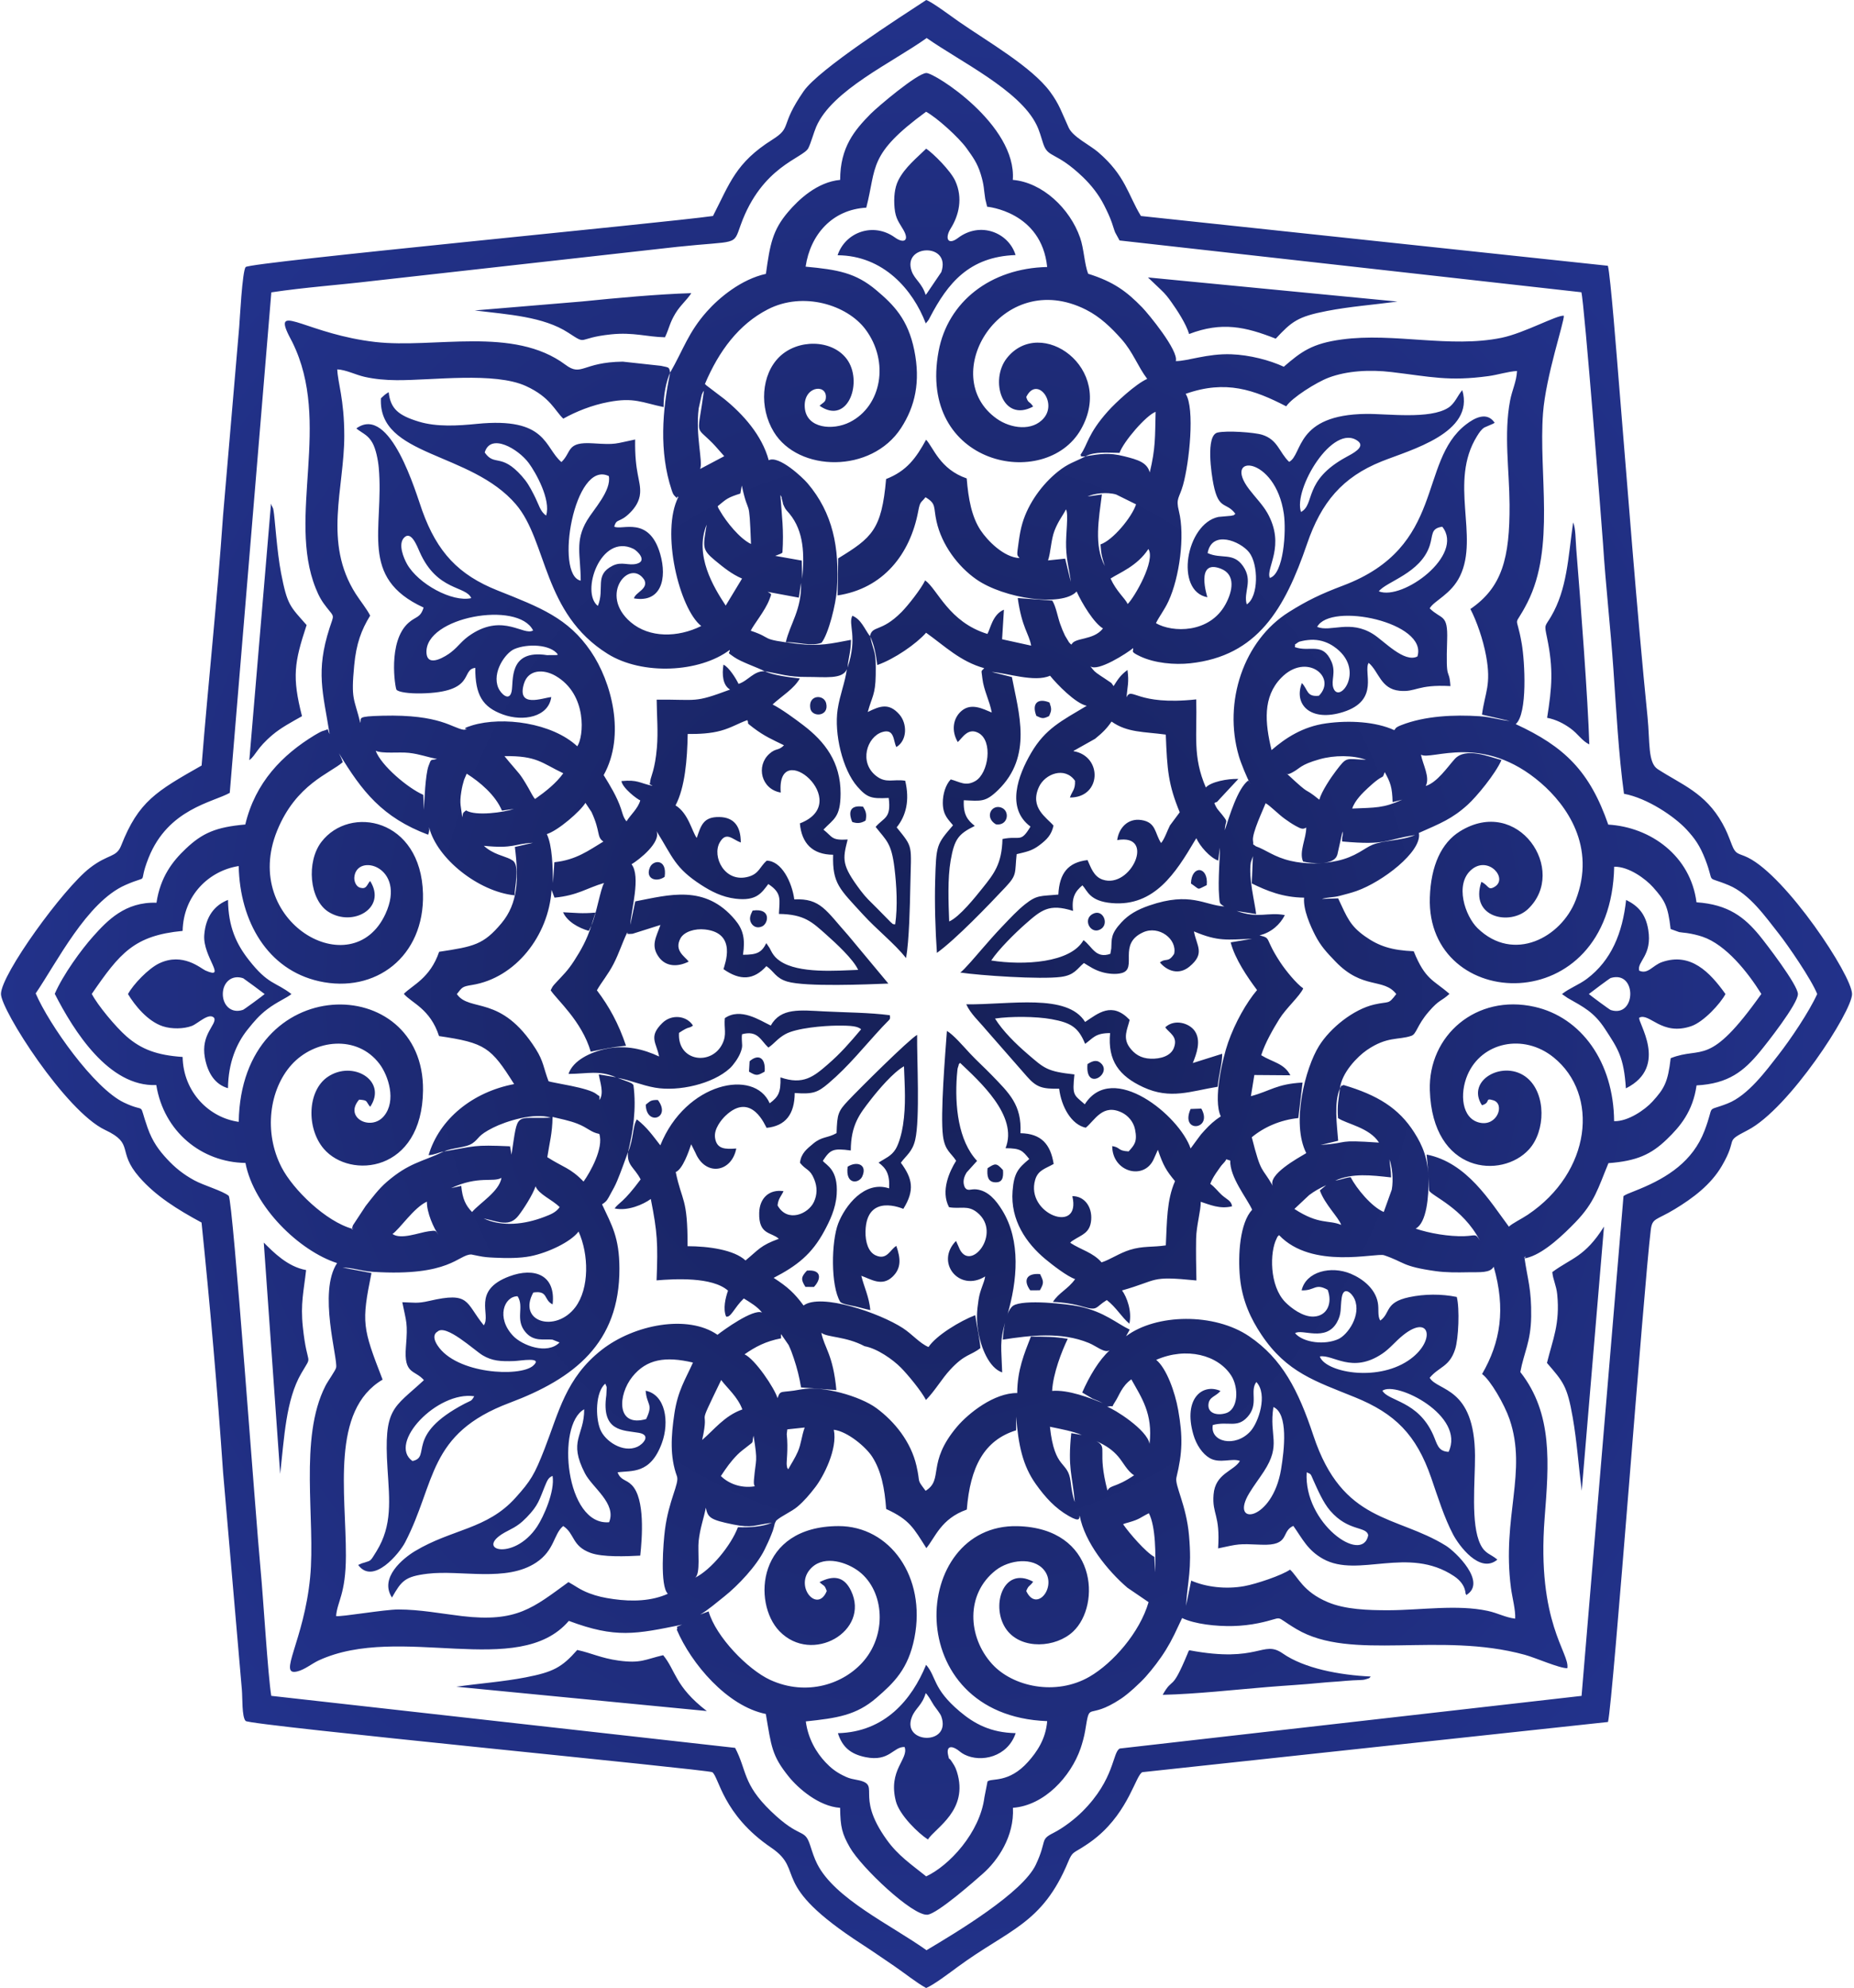 <svg width="838" height="898" viewBox="0 0 838 898" fill="none" xmlns="http://www.w3.org/2000/svg">
<path fill-rule="evenodd" clip-rule="evenodd" d="M519.283 683.541C522.406 689.555 522.42 702.352 522.07 710.247L521.778 703.262C517.97 701.288 510.28 692.392 507.625 688.491L508.675 688.105C509.259 687.92 509.872 687.766 510.47 687.596C515.329 686.178 515.154 685.592 519.298 683.541H519.283ZM291.882 498.995C292.087 508.77 303.57 505.101 297.354 496.883C293.896 496.775 293.735 497.607 291.882 498.995ZM538.31 399.097C542.716 402.042 540.688 402.058 545.445 399.822C546.306 391.203 538.514 390.586 538.31 399.097ZM470.097 575.518C463.823 574.994 462.451 578.463 465.661 582.857L470.024 582.826C472.023 579.373 471.673 578.802 470.097 575.503V575.518ZM391.262 370.619C391.874 367.674 391.276 366.302 390.109 364.39C384.389 363.542 383.237 366.595 385.206 371.282C387.643 372.146 389.423 371.775 391.276 370.634L391.262 370.619ZM364.735 573.945C362.094 576.813 361.875 577.892 364.049 581.3L367.901 581.331C371.141 577.893 371.622 573.359 364.735 573.945ZM338.822 479.367L338.544 484.07C342.017 486.198 342.498 485.797 345.621 484.07C346.161 477.455 342.542 476.067 338.836 479.367H338.822ZM446.372 527.689C446.036 531.174 446.489 533.826 449.64 534.057C453.04 534.304 453.624 532.053 453.346 528.537C450.326 525.145 449.786 525.5 446.372 527.689ZM538.149 500.938C533.188 512.086 548.494 510.482 542.994 500.768L538.149 500.938ZM300.418 396.075C301.629 387.873 295.311 388.351 293.808 391.696C291.488 396.877 296.537 398.804 300.418 396.075ZM366.267 320C366.997 324.178 374.905 323.731 373.417 317.656C372.395 313.477 365.187 313.801 366.267 320ZM383.134 527.011C382.011 535.352 388.27 534.659 389.73 531.436C392.181 526.009 387.293 524.343 383.134 527.011ZM491.546 480.647C490.335 493.568 503.583 484.594 497.134 479.891C495.12 478.427 493.034 479.768 491.546 480.647ZM450.151 372.361C455.725 373.209 456.717 366.086 452.383 364.729C447.933 363.341 445 369.37 450.151 372.361ZM494.478 412.573C489.211 414.639 492.436 421.609 496.667 420.113C501.672 418.34 499.002 410.8 494.478 412.573ZM340.193 411.309C339.522 412.712 338.5 414.485 339.288 416.428C340.047 418.294 342.002 419.62 344.512 418.448C347.357 417.106 348.67 410.045 340.193 411.324V411.309ZM468.419 323.361C470.943 324.563 471.483 324.795 474.168 323.469C475.379 320.832 475.379 320.277 474.372 317.332C469.163 315.173 466.201 317.687 468.433 323.361H468.419ZM267.282 418.093L269.135 412.234C262.686 412.774 260.614 412.342 254.5 412.08C256.382 416.274 261.372 419.111 266.115 420.483L267.282 418.109C265.254 424.554 262.554 429.287 259.461 434.067C256.47 438.677 254.588 440.296 251.334 443.842C249.743 445.569 249.86 445.4 248.912 447.327C251.567 451.49 262.977 461.204 267.005 475.05C272.929 473.878 275.89 473.076 282.953 472.367C279.567 462.345 275.38 454.713 269.791 447.327C271.893 443.627 274.869 440.188 277.35 435.362C279.859 430.474 281.143 426.142 283.419 421.362C285.054 420.946 281.172 422.225 285.929 421.794L298.521 417.816C296.639 423.305 293.896 427.159 297.923 432.51C300.914 436.472 305.977 437.012 311.288 434.36C309.494 432.001 304.547 429.349 307.597 423.814C309.231 420.853 314.104 419.342 318.671 419.851C333.379 421.47 327.499 435.748 327.017 437.783C334.576 443.071 340.675 442.748 346.409 436.411C349.882 438.8 350.538 441.792 355.82 443.38C364.181 445.878 392.473 444.644 401.534 444.29L383.412 422.549C373.344 411.294 370.893 405.697 359.015 406.267C357.965 398.404 353.208 388.813 346.526 388.782C343.447 391.511 343.082 394.657 338.355 395.998C327.513 399.082 321.706 386.824 325.325 380.533C328.258 375.43 331.015 379.146 334.824 380.58C334.867 373.441 331.92 369.17 325.106 369.062C317.971 368.954 316.877 372.716 314.936 378.498C312.806 375.815 311.201 367.35 305.335 363.804C309.596 355.755 310.646 343.081 310.836 331.548C315.928 331.594 321.21 331.348 325.865 330.052C330.68 328.711 333.656 326.753 337.786 325.288C338.822 327.277 336.618 325.828 340.558 328.804C345.577 332.597 349.021 334.031 354.361 336.652C351.72 339.319 350.845 337.716 347.707 340.537C341.652 345.995 344.016 356.496 352.887 358.007C350.845 332.396 386.447 362.37 361.54 371.93C362.342 380.98 367.259 386.038 376.568 386.099C376.174 399.159 379.545 401.58 390.021 413.051C396.398 420.036 404.16 426.049 409.544 432.756C410.959 424.692 411.28 409.12 411.456 400.423C411.835 381.227 412.958 383.232 405.298 373.734C409.573 368.383 411.251 361.522 409.15 352.672C403.751 351.808 400.556 354.013 396.062 350.529C388.139 344.392 391.845 332.92 398.674 330.715C404.423 328.865 403.693 334.755 405.152 337.453C410.157 334.431 410.113 326.861 406.524 322.744C401.826 317.378 397.755 318.874 392.225 321.618C394.078 314.742 395.683 313.894 395.814 304.966C395.989 293.233 395.23 295.993 393.275 287.389C395.07 291.167 395.945 295.53 396.529 300.402C404.248 297.719 414.155 290.858 418.591 285.816C427.112 291.891 434.057 298.814 444.854 301.821C443.322 303.625 443.541 302.176 444.023 306.416C444.65 311.889 447.306 316.499 448.269 321.85C444.3 320.215 439.091 317.409 434.699 321.048C430.73 324.332 429.899 330.145 432.919 335.202C434.991 333.321 437.486 328.557 442.213 331.055C448.969 334.616 446.78 349.357 440.886 352.78C436.465 355.339 433.926 353.196 429.723 352.07C427.506 354.399 426.105 358.577 426.149 362.756C426.207 368.306 428.673 370.156 430.759 372.793C423.26 381.535 423.158 381.566 422.691 397.895C422.399 407.716 422.778 420.637 423.479 430.428C432.116 424.214 446.999 408.703 454.543 400.67C459.854 395.011 458.599 394.426 459.518 385.837C464.144 384.727 466.493 384.311 469.878 381.736C473.132 379.269 475.247 377.187 476.181 372.947C473.146 369.308 465.267 364.914 469.601 355.478C472.329 349.526 481.274 346.119 485.899 352.687C486.089 356.711 484.615 357.282 483.594 360.242C497.922 360.366 498.447 341.539 485.199 339.304C485.344 339.18 485.592 338.795 485.665 338.949L494.974 333.722C498.301 331.008 500.227 329.143 502.416 325.936C509.507 330.962 516.846 330.469 526.929 331.826C527.556 347.83 528.038 354.322 533.232 366.919L528.811 372.855C527.673 375.075 526.345 379.038 524.813 380.811C521.895 376.401 522.654 371.436 515.898 370.419C509.638 369.463 505.67 374.165 504.969 379.485C522.61 376.37 511.214 401.657 498.403 397.34C494.318 395.952 493.078 391.82 491.56 388.505C482.733 389.538 478.837 394.456 478.37 404.093C470.243 404.849 468.813 404.155 463.4 408.41C459.912 411.155 456.6 414.747 453.084 418.417C449.611 422.04 446.678 425.432 443.424 429.164C441.761 431.076 435.75 438.215 434.042 439.309C442.943 440.635 470.126 442.501 479.523 441.283C485.709 440.481 486.804 437.598 489.926 435.007C492.567 436.596 494.697 438.184 498.418 439.201C500.884 439.864 504.429 440.281 507.114 439.51C514.308 437.444 505.013 426.404 516.701 421.131C523.821 417.908 532.167 424.184 530.708 430.86C527.979 435.1 527.104 432.556 524.273 434.745C527.6 438.708 532.897 440.558 537.653 436.611C544.832 430.675 540.878 427.36 539.652 420.73C550.8 425.432 554.564 424.415 565.945 424.076L556.257 425.679C558.212 433.219 563.873 441.468 568.178 447.219C563.363 452.893 558.256 461.913 555.104 470.902C552.594 478.041 548.203 496.759 551.792 504.268C548.874 506.149 546.7 508.169 544.394 510.698C542.993 512.24 542.716 512.502 541.447 514.29L538.149 518.777C533.13 504.006 502.868 479.09 490.32 498.825C485.271 494.416 484.629 494.971 485.636 485.334C473.161 483.977 472.052 482.62 464.363 476.006C459.124 471.504 453.273 465.752 449.742 460.094C456.775 459.03 468.258 459.091 475.277 460.371C484.031 461.959 487.431 464.056 490.466 471.519C494.041 469.006 494.989 466.631 501.759 466.662C500.607 479.105 505.786 486.013 516.73 491.085C529.044 496.79 538.222 492.858 550.391 490.9C550.771 485.812 552.536 480.107 552.419 476.006L539.141 480.184C540.776 476.145 543.096 470.085 539.973 465.644C537.464 462.098 530.839 460.155 526.695 464.041C528.461 466.693 532.605 468.127 530.577 473.369C529.132 477.085 524.434 478.38 520.1 478.226C515.548 478.072 512.717 476.021 510.631 473.215C507.304 468.744 509.624 464.874 510.602 460.68C502.576 452.276 496.346 457.75 490.466 461.636C482.426 448.591 456.513 453.895 436.756 453.664C438.639 457.904 442.52 461.327 445.482 464.92L464.158 486.244C468.609 491.332 471.264 491.856 478.735 491.795C479.727 499.936 484.265 508.03 490.758 509.403C494.843 506.118 498.433 498.209 507.26 502.649C509.682 503.867 512.294 506.504 513.038 510.174C514.176 515.817 512.673 517.266 510.135 520.103C504.999 519.826 506.633 518.346 502.722 517.698C502.722 529.524 517.313 533.41 521.574 523.372L523.354 519.379C525.776 526.533 527.206 528.861 531.102 533.533C527.337 542.121 527.483 551.634 526.943 562.551C520.946 563.461 516.584 562.736 510.674 564.586C505.976 566.051 501.73 569.011 497.907 570.229C493.982 565.712 488.671 564.632 483.739 561.379C484.557 560.516 483.958 561.009 485.126 560.238C488.919 557.74 492.727 557.031 493.209 551.049C493.705 544.958 489.984 540.225 484.688 540.317C488.875 557.91 463.37 548.412 467.894 532.932C469.192 528.491 472.548 527.905 476.254 525.762C474.854 516.942 470.695 512.024 461.225 511.885C461.955 499.088 456.046 493.706 448.181 485.565C444.825 482.096 441.63 479.275 438.405 475.821C435.283 472.475 431.008 467.448 428.002 465.675C427.272 475.821 424.952 503.359 426.222 513.119C427.097 519.841 429.884 520.705 432.16 524.328C429.227 529.031 425.054 537.943 428.95 545.297C434.028 546.253 437.369 544.187 441.688 547.687C453.332 557.093 438.055 575.688 433.357 563.306L432.116 560.546C422.53 570.245 433.605 583.875 445.292 576.582C444.884 579.527 443.001 582.487 442.316 587.02C441.513 592.232 441.309 595.794 442.038 600.697C443.22 608.576 447.028 617.919 452.982 619.939C452.617 608.329 451.771 606.51 454.266 597.49C453.653 600.25 453.361 603.133 453.259 605.122C465.559 603.225 479.654 601.483 492.158 606.633C495.616 608.051 499.162 611.32 501.54 609.979C496.769 614.296 492.406 621.62 489.153 629.021L493.822 631.765C495.573 632.444 497.236 633.169 498.476 633.801C492.698 631.503 482.995 627.679 475.554 628.281C476.006 620.309 479.917 610.349 482.616 604.752C476.167 603.734 472.971 603.811 465.953 603.765C462.991 611.382 459.81 618.845 459.781 629.252C449.348 629.113 437.69 638.411 432.54 644.501C418.664 660.953 426.703 668.246 418.372 673.411C414.053 667.66 416.183 670.59 414.242 662.14C411.747 651.301 404.394 642.142 396.135 636.067C388.752 630.64 371.695 625.752 362.05 627.618C352.668 629.437 352.916 627.51 351.428 631.549C350.144 627.109 341.273 613.926 336.531 611.767C341.419 608.36 346 605.908 353.048 604.536L352.975 602.67C353.077 602.778 353.252 602.932 353.296 602.994L356.447 607.558C357.41 609.609 357.994 611.151 358.782 613.525C360.285 618.027 361.292 621.99 362.08 626.724L378.042 627.926C376.525 611.706 372.585 608.869 371.243 602.038C373.971 604.212 382.215 603.549 390.795 608.098C396.558 609.146 403.562 614.126 407.137 617.719C410.493 621.096 416.533 628.497 418.532 632.382C422.691 628.142 425.609 622.9 429.461 618.737C436.144 611.505 438.682 612.415 443.118 608.961C443.103 606.124 441.382 598.43 440.813 594.067C433.984 596.688 423.114 603.241 419.685 608.468C415.745 606.833 412.302 602.655 408.1 599.926C397.565 593.065 370.995 583.952 363.203 589.703C359.103 584.137 356.039 581.331 349.692 577.229C360.343 571.71 366.938 566.514 372.57 556.091C374.949 551.681 377.78 545.991 378.188 539.407C378.888 528.198 373.446 526.379 371.914 524.374C375.27 519.302 376.423 518.577 384.55 519.687C384.594 508.2 388.533 503.22 393.436 496.914C397.083 492.211 403.795 484.332 408.596 481.664C408.931 490.931 409.559 499.057 408.143 508.293C407.604 511.839 406.363 516.511 404.846 519.024C402.861 522.293 400.045 523.218 397.113 525.176C400.483 527.689 402.234 530.264 401.884 536.802C390.751 533.101 381.909 544.758 378.859 552.683C375.722 560.839 375.401 580.791 379.779 588.069C380.712 589.133 384.987 589.734 386.665 590.135C388.898 590.659 391.043 591.307 393.392 591.785C392.794 585.679 390.59 581.5 389.306 576.289C393.698 577.831 398.543 581.238 403.299 576.829C407.443 572.974 407.137 568.533 405.138 562.798C402.322 564.386 400.935 569.458 395.741 567.038C392.56 565.558 391.101 561.194 391.203 556.26C391.597 538.621 408.085 546.022 408.304 546.053C413.586 537.573 412.404 532.284 407.18 525.222C409.603 521.923 412.404 520.273 413.659 514.907C415.891 505.425 414.403 478.272 414.534 467.464C410.653 469.684 388.168 492.072 383.368 497.16C378.845 501.955 378.392 503.174 378.13 511.839C374.073 514.152 371.549 513.273 367.61 516.557C364.735 518.962 362.094 520.905 361.583 525.238C364.385 528.769 366.092 527.89 368.033 532.7C369.492 536.324 369.361 539.685 367.916 542.861C365.421 548.366 355.893 552.498 351.457 544.496C351.793 541.366 352.975 540.548 354.157 538.066C347.634 537.095 343.316 541.227 343.155 547.857C342.892 557.925 348.627 556.445 352.026 559.575C343.622 562.628 342.936 564.478 336.968 569.366C331.803 564.54 320.247 562.936 310.778 562.921C310.836 540.718 308.21 542.985 305.423 529.432C308.574 528.167 311.376 520.026 312.412 516.881L314.323 520.705C318.905 531.59 330.709 529.601 332.795 518.793C327.718 519.163 323.953 519.116 323.195 513.951C322.596 509.927 326.157 505.671 327.951 503.975C339.785 492.735 346.029 508.925 346.496 509.464C355.032 508.616 359.147 503.343 359.205 493.722C367.405 494.323 369.521 493.537 374.409 489.405C383.616 481.618 390.561 472.752 398.703 463.995C402.497 459.909 402.482 460.818 402.19 458.583C393.042 457.38 382.142 457.349 372.702 456.871C361.54 456.301 352.946 455.144 348.379 463.255C343.491 460.942 334.751 454.959 327.616 459.909C327.163 464.55 328.608 467.202 326.521 471.488C321.619 481.557 306.079 479.537 306.911 466.554C312.076 463.131 310.851 464.951 313.229 463.27C310.369 458.721 303.584 457.997 299.411 462.067C292.947 468.358 296.726 470.979 297.908 477.224C290.992 473.986 282.938 471.92 274.169 473.724C266.902 475.219 258.979 479.012 256.966 485.103C265.852 485.041 270.506 483.314 278.473 486.614L270.638 485.319C271.265 489.065 273.089 493.722 270.973 496.914C270.93 494.308 271.309 495.649 269.646 494.262C266.1 491.27 250.006 489.235 247.934 488.402C245.673 482.451 245.702 479.444 242.185 473.878C226.442 449.008 212.288 457.395 206.496 449.038C208.962 445.924 208.859 445.646 213.368 444.922C233.037 441.776 247.978 422.642 249.306 401.996L250.633 405.481C261.27 404.448 265.122 401.148 273.045 398.851C271.44 401.426 269.427 413.483 267.267 418.139L267.282 418.093ZM138.341 573.699C129.98 572.203 123.546 565.604 119.227 561.287L126.639 665.764C128.478 649.435 129.207 632.32 136.196 620.325C141.639 610.981 138.895 618.613 136.882 599.417C135.758 588.778 137.305 583.258 138.356 573.699H138.341ZM214.579 140.233C229.87 142.099 245.614 143.008 256.805 150.255C265.939 156.176 260.147 152.722 276.168 151.041C286.294 149.978 292.466 152.213 300.578 152.352C302.607 147.958 302.636 145.969 305.277 141.59C307.509 137.889 310.413 135.607 312.47 132.416C297.106 132.894 278.444 134.621 263.123 136.178L214.564 140.233H214.579ZM525.513 765.569C540.586 765.23 557.949 763.271 573.197 762.023C580.974 761.375 588.999 760.959 596.805 760.172C600.657 759.771 604.582 759.633 608.565 759.232C610.564 759.031 612.359 759.016 614.431 758.908C615.511 758.846 616.255 758.862 617.203 758.584C619.844 757.829 618.692 757.998 619.596 757.304C605.297 756.657 589.422 753.589 579.792 746.881C570.673 740.544 569.228 751.399 537.551 745.432C536.909 746.403 537.42 745.432 536.719 747.113C529.322 764.875 530.372 756.934 525.528 765.569H525.513ZM711.038 235.998C708.762 252.219 708.31 266.065 701.102 278.431C698.256 283.303 697.935 281.699 699.263 288.098C702.211 302.33 701.466 310.532 699.292 324.24C703.378 325.041 706.778 326.815 709.798 328.989C713.344 331.533 715.036 334.694 718.363 336.251C717.765 316.237 714.38 271.415 712.468 248.071C712.133 243.955 712.22 238.465 711.038 235.998ZM725.016 554.04C716.349 567.855 710.265 568.225 701.642 574.608C701.904 577.954 703.451 580.575 703.859 584.708C705.173 598.076 701.817 605.045 699.219 615.653C706.617 624.226 708.368 626.03 710.849 640.199C712.789 651.316 713.46 661.863 714.934 673.38L725.002 554.055L725.016 554.04ZM136.503 323.515C131.95 305.706 133.015 299.246 138.589 282.347C131.06 273.805 129.878 273.481 127.033 258.834C125.151 249.135 124.217 233.67 123.648 230.71C123.196 228.428 123.765 230.741 123.02 228.736C122.962 228.582 122.743 228.459 122.699 228.104C122.656 227.749 122.481 227.672 122.495 227.487L112.69 343.405C115.783 340.969 115.929 338.07 123.181 331.934C127.077 328.649 131.892 326.121 136.517 323.5L136.503 323.515ZM537.493 150.872C552.215 145.244 562.852 147.557 576.626 152.984C583.863 145.244 586.504 143.024 599.782 140.464C610.068 138.475 620.793 137.673 631.634 136.224L518.875 125.323L524.726 130.889C526.754 132.77 528.052 134.466 529.57 136.625C531.919 139.94 536.092 146.185 537.478 150.887L537.493 150.872ZM319.474 772.893C304.985 761.776 305.466 754.56 299.747 747.668C291.59 749.564 289.723 751.492 279.597 750.104C271.703 749.025 267.296 746.681 260.906 745.309C253.989 753.141 250.137 755.269 237.574 757.69C227.448 759.648 216.899 760.404 206.233 761.915L319.474 772.893ZM718.144 449.023C718.99 448.329 727.511 441.946 728.022 441.776C740.016 438.153 739.637 459.94 728.066 456.254C727.526 456.085 719.136 449.887 718.144 449.008V449.023ZM705.99 449.023L708.558 450.796C715.722 454.882 720.479 457.149 725.469 464.796C731.305 473.739 733.99 477.517 734.894 491.625C754.767 481.695 739.695 461.173 740.979 459.677C745.59 457.349 751.061 468.111 764.427 463.532C770.088 461.589 777.617 453.325 779.908 449.023C772.758 439.001 764.106 430.151 751.28 434.56C746.932 436.056 744.889 440.281 740.906 438.461C739.812 434.283 746.932 431.646 744.991 419.913C743.81 412.728 740.308 409.12 734.997 406.514C733.377 421.424 728.343 433.805 717.283 442.131C713.577 444.922 709.492 446.263 706.004 449.038L705.99 449.023ZM119.635 449.023C118.76 449.809 110.414 455.946 109.859 456.147C104.548 457.997 100.711 454.127 100.711 449.023C100.711 443.796 104.738 440.08 109.947 441.9C110.166 441.977 119.168 448.607 119.635 449.038V449.023ZM57.842 449.023C60.95 454.188 66.743 461.327 73.572 463.578C77.628 464.92 83.085 464.796 86.704 463.424C89.505 462.36 94.597 457.072 96.859 459.878C97.997 462.823 90.672 467.202 92.598 477.748C93.897 484.841 97.267 489.898 103.045 491.548C103.191 480.076 106.824 471.365 111.99 464.966C114.82 461.451 117.067 458.737 120.788 455.9C125.151 452.554 129.718 450.735 131.717 449.023C124.421 443.38 121.328 444.983 112.354 433.481C106.824 426.388 103.191 418.664 103.06 406.498C97.121 408.811 92.934 413.899 92.321 422.41C91.606 432.17 102.885 442.763 92.846 438.384C90.803 437.49 82.662 430.027 71.923 435.177C67.093 437.49 60.206 444.644 57.857 449.023H57.842ZM418.415 764.798C419.145 765.553 418.839 765.214 419.583 766.232C420.093 766.941 420.079 766.956 420.56 767.727C421.1 768.591 421.538 769.423 422.092 770.271C422.851 771.428 424.952 773.941 425.434 775.252C430.263 788.589 407.399 787.787 412.156 775.606C413.761 771.505 416.781 770.41 418.415 764.813V764.798ZM378.728 782.884C380.683 789.067 384.36 792.336 391.203 793.723C402.132 795.944 403.722 788.913 408.873 789.144C410.887 794.571 401.286 799.428 404.919 813.598C406.538 819.935 415.264 828.292 419.422 830.913C422.764 825.625 437.967 817.746 432.525 800.353C431.781 797.964 431.022 797.008 430.001 795.45C428.717 793.508 429.169 795.558 428.556 792.829C427.695 789.052 429.665 788.373 432.496 790.192C433.721 790.979 434.276 791.719 435.968 792.567C443.395 796.298 455.418 793.723 459.081 782.884C447.875 782.668 440.462 778.721 433.794 773.078C421.436 762.639 423.376 757.505 418.591 752.016C412.098 767.835 399.929 782.344 378.757 782.899L378.728 782.884ZM418.401 133.248C416.781 127.913 413.44 126.279 412.083 122.517C407.662 110.29 430.03 109.488 425.478 122.887L418.795 132.755C418.736 132.616 418.547 133.094 418.401 133.248ZM378.567 115.301C399.287 115.409 412.637 130.858 418.445 146.092L419.291 145.074C420.283 143.579 419.481 145.013 420.298 143.425C428.367 127.929 438.055 115.949 459.037 115.208C455.958 105.125 443.147 99.821 432.977 107.515C428.425 110.953 426.922 107.638 429.723 103.182C433.43 97.276 435.312 89.413 431.766 81.704C429.651 77.094 421.976 69.43 418.634 67.148C414.534 71.204 408.961 75.598 406.028 81.457C404.306 84.88 403.927 89.398 404.335 93.931C404.787 99.019 406.582 100.715 408.421 103.999C411.178 108.918 408.319 110.028 404.496 107.268C394.763 100.252 382.055 104.832 378.582 115.332L378.567 115.301ZM283.857 520.412C286.09 511.453 287.768 500.707 286.294 490.052C284.791 488.788 286.425 489.821 284.193 488.742L279.173 486.907C284.441 487.755 290.131 490.284 296.143 491.317C306.692 493.151 322.188 489.651 329.906 482.543C331.468 481.109 333.656 478.041 334.576 475.775C335.991 472.274 335.247 472.259 335.29 468.204L335.407 467.171C342.542 465.274 343.768 469.9 347.299 473.2C349.984 471.442 351.384 469.129 354.945 467.155C359.993 464.349 372.235 463.347 378.217 463.285C385.148 463.224 387.628 463.594 389.233 464.935C383.893 471.241 380.012 475.728 374.19 480.77C367.814 486.305 363.043 490.237 352.771 486.66C352.96 493.645 351.764 495.449 347.897 498.378C341.039 482.528 309.917 488.896 298.463 517.359C294.815 512.687 292.51 509.31 287.855 505.641C285.842 508.848 286.44 514.568 283.857 520.396V520.412ZM270.886 512.209C266.917 511.438 265.837 509.48 260.978 507.583C257.374 506.165 253.479 505.456 249.758 504.53C249.627 512.193 248.386 516.017 247.38 522.709C254.544 527.319 257.768 527.504 263.765 533.733C266.888 529.37 272.914 518.546 270.886 512.209ZM272.126 544.018C276.591 553.577 279.918 558.958 279.976 572.928C280.122 606.787 259.417 622.761 230.381 633.662C193.101 647.647 197.187 669.572 183.106 696.709C180.582 701.581 168.676 716.152 161.92 706.932C162.081 706.793 162.343 706.7 162.46 706.654L163.598 706.161C163.832 706.083 164.576 705.883 164.824 705.806C167.757 704.804 167.26 705.467 170.193 700.702C177.401 688.969 176.059 677.682 175.154 663.42C173.389 635.682 177.737 636.299 191.613 623.424C187.484 618.644 182.435 621.049 183.471 608.437C184.376 597.351 183.675 597.443 181.837 588.223C187.177 588.346 188.461 588.917 194.02 587.637C212.653 583.32 210.246 588.362 218.665 598.661C222.137 593.913 213.018 582.965 230.235 576.536C241.514 572.326 251.29 575.857 249.787 589.194C245.614 587.252 247.963 582.826 241.047 583.844C233.737 597.181 251.188 602.208 260.045 590.49C266.465 581.978 266.158 566.529 261.504 556.306C257.929 561.086 247.453 565.928 239.822 567.439C234.89 568.41 228.966 568.364 223.655 568.117C220.868 567.994 219 567.886 216.242 567.315C215.892 567.238 213.091 566.668 213.062 566.668C207.123 566.575 203.665 576.736 168.588 574.5C163.131 574.146 159.367 572.573 154.829 572.588L167.902 575.04C163.335 597.536 163.788 599.633 172.936 623.193C149.343 637.116 156.434 674.46 156.346 702.753C156.303 720.238 152.436 723.291 151.911 729.998C154.216 730.445 173.622 727.022 180.071 727.022C189.891 727.022 199.448 728.903 208.859 730.013C233.65 732.927 240.96 726.251 256.937 714.656C259.84 716.198 261.971 718.033 266.304 719.683C269.937 721.07 273.147 721.749 277.335 722.335C285.812 723.522 294.494 723.26 301.862 719.929C298.2 716.476 299.834 696.601 300.549 691.05C302.271 677.559 307.159 670.065 305.977 666.843C302.738 657.993 303.307 648.757 304.81 638.611C306.371 628.065 309.873 623.008 313.214 615.483C300.797 612.554 292.262 613.895 285.842 621.867C279.217 630.085 278.458 644.902 292.057 641.001C295.399 633.986 292.378 634.957 291.824 628.204C300.754 629.992 302.694 642.204 299.163 651.856C293.954 666.103 285.491 664.145 279.144 665.07C280.603 668.832 282.88 668.107 285.564 670.821C291.663 676.988 290.233 694.936 289.387 702.691C283.157 703.031 272.389 703.462 266.932 701.458C258.367 698.328 259.87 692.777 254.573 689.323C250.167 692.962 250.779 700.209 242.375 705.806C228.864 714.81 208.29 709.044 193.189 710.879C182.931 712.128 181.457 714.132 177.168 721.626C171.317 712.667 182.26 703.848 187.571 700.656C204.322 690.603 220.109 690.881 232.978 676.588C239.894 668.909 241.572 666.165 246.139 654.477C252.559 638.01 255.726 622.453 271.965 609.747C286.673 598.245 310.938 593.635 324.303 602.948C326.828 600.959 340.514 591.014 344.439 592.91C342.353 590.212 339.084 588.316 336.195 586.527C331.789 590.767 330.373 595.285 328.199 594.714C326.726 591.199 327.878 586.342 329.06 582.996C321.881 576.659 304.766 577.692 296.77 578.355C297.412 561.564 297.164 556.815 294.158 541.597C290.744 544.079 283.784 547.148 277.802 545.868C279.728 543.185 281.669 543.401 289.562 532.747C286.775 527.319 283.244 526.456 283.857 520.396C282.208 524.868 280.793 529 278.955 533.41C278.006 535.692 277.014 537.403 275.934 539.361C274.606 541.767 274.417 542.553 272.141 544.002L272.126 544.018ZM553.382 409.459C544.394 408.904 538.076 402.628 519.473 409.027C514.001 410.908 510.135 413.128 506.866 416.659C502.022 421.902 502.503 423.983 502.299 428.393L501.876 430.86C495.179 433.204 493.632 427.452 489.736 424.677C483.9 434.977 462.714 436.164 448.035 433.867C451.304 428.886 458.862 421.439 463.312 417.523C470.695 411.031 474.139 408.025 485.009 411.463C484.294 405.327 486.03 402.613 489.255 399.915C491.546 402.335 492.363 407.084 502.62 407.948C521.764 409.551 531.394 394.348 540.09 379.654L540.732 378.621C542.293 382.137 546.846 387.41 550.625 388.736L551.383 382.908C551.558 385.19 550.435 397.926 551.019 404.571C551.34 408.225 551.048 408.04 553.368 409.459H553.382ZM448.181 303.532C454.966 303.949 467.675 308.358 474.62 305.228C477.567 308.913 486.132 317.795 491.195 318.812C479.8 325.643 472.519 329.112 466.099 340.059C460.146 350.205 454.587 365.084 465.778 373.379C461.196 380.996 461.211 377.311 453.113 378.991C452.821 390.309 449.261 394.718 444.008 401.271C440.871 405.188 433.648 414.254 429.023 416.228C428.702 407.531 428.264 396.846 429.694 388.674C431.401 378.961 433.196 376.74 440.594 373.071C437.369 370.511 435.312 368.029 435.633 361.476C443.439 361.83 445.409 362.432 451.114 356.896C466.916 341.539 460.394 321.834 457.373 305.83L448.181 303.517V303.532ZM455.331 593.743C455.987 592.031 456.834 590.613 457.913 589.827C462.451 586.758 482.66 589.025 487.796 590.135C499.191 592.586 504.736 597.813 510.631 600.604L508.967 603.595C522.552 593.388 548.874 592.91 564.69 603.673C579.486 613.741 586.81 627.88 593.654 648.479C606.888 688.306 630.977 684.22 653.55 698.22C657.781 700.841 672.343 714.733 662.727 720.515C662.611 720.315 662.538 719.744 662.494 719.868C662.231 720.793 663.267 715.967 657.197 711.943C636.391 698.112 613.935 713.037 598.031 704.172C591.027 700.271 588.736 695.136 584.578 689.262C578.756 691.821 583.454 698.343 570.001 697.757C559.481 697.295 560.138 697.403 550.581 699.423C551.588 683.973 547.809 684.143 548.523 675.123C549.282 665.471 557.687 664.592 560.444 659.92C556.899 658.517 551.31 661.261 546.787 658.64C543.533 656.759 540.746 652.704 539.39 648.001C534.662 631.58 543.679 624.734 551.646 628.312C549.516 630.856 546.627 630.902 546.233 634.202C545.722 638.38 550.041 639.583 554.068 638.365C559.759 636.653 559.948 626.816 556.578 621.481C550.595 612.029 536.282 608.298 522.595 614.265C527.25 618.027 531.116 628.867 532.532 636.884C534.677 649.004 534.472 656.142 531.744 667.398C530.883 670.991 536.209 679.702 537.434 693.61C538.806 709.183 536.807 713.654 536.077 725.372L538.412 713.978C545.109 716.892 554.024 717.987 562.4 716.476C567.871 715.489 579.456 711.573 583.09 709.013C586.737 712.328 588.839 718.927 600.103 723.692C607.982 727.037 618.283 727.392 627.855 727.361C642.3 727.3 658.686 724.694 672.43 727.654C677.143 728.672 680.28 730.584 684.847 731.17C685.11 727.423 683.52 721.626 682.951 717.339C678.748 685.176 690.465 664.916 682.294 641.032C680.032 634.433 673.671 623.378 669.892 620.664C678.267 606.201 680.616 591.23 675.144 572.188C673.51 575.117 668.987 574.608 663.53 574.701C658.627 574.793 653.695 574.855 648.851 574.177C633.414 572.003 635.107 570.214 625.593 567.007C621.989 565.789 593.026 573.622 578.129 557.925C576.611 559.575 578.027 557.54 577.02 559.483C573.897 565.527 573.708 580.837 580.945 588.192C583.411 590.705 588.78 594.915 593.741 594.714C599.986 594.468 602.335 588.516 600.103 582.626C594.339 579.419 594.354 583.119 588.328 582.857C590.327 574.315 601.649 571.663 610.492 575.348C615.978 577.646 621.581 582.086 622.763 588.362C623.346 591.43 622.544 594.391 623.871 596.518C628.643 593.111 625.754 588.316 636.96 585.941C643.919 584.476 651.463 584.43 658.452 585.849C659.809 591.029 659.269 604.675 657.708 609.501C655.125 617.503 650.442 617.287 646.21 622.36C649.829 628.543 666.506 626.261 666.696 657.53C666.769 669.079 664.639 688.475 669.162 697.649C671.292 701.967 673.7 701.859 676.808 704.495C668.87 711.141 659.357 698.02 656.789 693.132C652.747 685.422 649.975 676.449 646.896 667.537C640.155 648.048 630.54 638.503 612.418 631.149C594.821 623.994 581.601 620.047 570.162 602.902C565.58 596.056 561.51 587.822 560.459 577.137C559.438 566.668 560.488 552.282 565.974 546.438C563.435 540.965 555.819 531.744 556.067 524.22C553.12 523.526 555.323 523.033 552.901 525.546C551.894 526.594 551.471 527.304 550.756 528.306C549.034 530.727 547.954 532.377 547.035 534.736C549.224 536.355 550.552 538.266 552.23 539.777C554.36 541.72 556.563 542.337 556.899 544.896C551.442 546.284 546.816 544.172 542.716 542.861C542.848 546.654 540.761 553.5 540.644 559.529C540.528 565.804 540.644 572.126 540.776 578.401C519.327 576.258 523.981 578.155 507.158 582.904C509.303 585.818 511.754 592.34 510.47 597.921C506.779 594.791 504.707 590.721 500.271 587.252C494.916 590.505 496.375 592.263 489.59 590.258C485.49 589.04 480.602 588.269 475.919 588.1C478.487 583.967 482.747 582.318 485.957 577.785C482.558 576.69 475.816 571.509 472.534 568.78C463.866 561.58 456.644 551.141 457.68 537.958C458.322 529.786 460.204 527.72 465.223 523.542C462.116 519.672 461.298 518.7 454.499 518.654C460.379 504.099 442.578 488.31 433.955 480.107C432.671 481.634 433.853 479.552 433.079 481.88C432.715 483.006 432.992 481.988 432.758 483.206C432.715 483.468 432.525 485.596 432.496 486.043C431.533 499.411 433.065 515.2 441.63 524.39L436.961 529.555C435.779 531.421 434.918 533.78 436.085 536.339C437.398 538.328 438.741 536.956 441.367 537.264C446.664 537.881 450.18 542.137 453.011 546.716C461.547 560.562 459.796 578.617 455.375 593.743H455.331ZM565.799 513.72C570.177 530.958 570.22 526.687 575.298 535.692C572.963 530.603 586.533 523.202 590.429 520.874C583.542 507.352 590.006 482.389 596.178 472.49C601.299 464.272 611.819 455.884 621.201 453.741C628.19 452.153 627.33 453.973 631.109 449.023C625.36 441.576 616.007 447.219 603.634 434.344C599.621 430.181 596.966 427.36 594.398 422.349C592.355 418.34 588.955 410.893 589.451 405.481C579.821 405.373 572.599 402.397 565.785 399.051L566.31 386.747L565.362 389.569C564.238 396.584 567.229 407.917 567.784 412.897L558.956 411.509C568.893 415.087 572.978 411.864 580.74 413.36C578.683 417.507 574.612 421.269 569.286 422.503C574.919 423.952 571.256 423.444 578.727 434.761C581.12 438.4 586.037 444.413 589.057 446.464C587.569 449.887 581.266 455.437 578.275 460.263C575.59 464.596 571.869 470.948 570.06 476.653C575.298 479.907 580.39 480.246 583.236 485.72L566.952 485.596L565.405 495.156C574.306 492.781 576.918 489.651 588.751 489.004L586.84 505.039C578.552 505.887 571.169 509.233 565.799 513.72ZM567.594 382.245C572.526 384.033 575.794 387.086 583.338 388.859C590.035 390.432 597.535 390.324 604.29 388.875C612.797 387.055 616.678 383.093 620.311 381.613C625.579 379.485 633.385 379.809 639.615 377.203C625.564 379.346 627.169 381.936 606.639 380.102C606.479 377.342 607.194 377.881 606.815 375.568L604.684 385.159C604.363 386.469 604.83 385.066 604.29 386.531C602.627 390.956 592.72 390.077 588.999 389.168C587 384.866 590.502 378.591 590.4 373.811C588.97 374.72 588.109 374.443 585.599 373.055C583.775 372.038 582.491 371.143 580.697 369.864C577.881 367.859 574.204 364.035 572.059 362.817C571.096 365.408 565.814 376.386 566.339 379.716C566.777 382.522 565.683 380.672 567.579 382.229L567.594 382.245ZM565.026 353.813C563.727 351.685 560.853 344.623 559.948 341.509C552.813 317.024 562.122 289.255 582.608 276.442C590.852 271.276 596.951 268.331 607.033 264.523C653.652 246.977 640.782 208.661 662.581 191.778C666.419 188.802 672.124 185.687 675.626 191.053C675.436 191.192 675.101 191.053 674.998 191.346L670.898 193.119C669.512 194.029 668.608 195.401 667.586 197.051C654.79 217.681 668.593 242.181 659.955 260.144C655.913 268.547 648.238 271.246 646.21 274.807C651.594 280.065 654.498 277.136 654.104 289.023C653.418 309.499 654.965 300.664 655.592 309.916C640.403 309.098 640.068 312.799 632.539 312.028C624.003 311.165 623.259 303.316 618.633 299.431C616.036 303.347 623.915 316.299 607.136 321.618C592.501 326.244 584.622 318.381 588.43 308.543C591.29 311.504 590.473 314.911 596.134 314.279C604.495 305.876 590.502 294.451 579.077 306.2C570.702 314.819 571.738 326.429 574.729 338.826C581.032 333.398 588.766 328.233 599.373 326.753C609.85 325.288 621.814 325.967 630.219 329.821C630.831 329.158 630.452 328.696 633.312 327.57C644.109 323.33 657.372 322.79 668.724 323.53C674.196 323.885 677.975 325.304 682.367 325.658L669.848 322.806C671.234 312.537 674.138 309.469 671.701 296.239C670.344 288.854 667.426 280.481 664.61 275.1C678.923 265.309 682.454 252.126 682.308 227.873C682.221 212.408 679.667 196.172 682.542 181.015C683.461 176.143 685.475 172.35 685.679 167.586C681.623 167.802 677.114 169.297 672.839 169.883C654.775 172.35 646.604 170.161 628.964 168.064C619.202 166.907 608.843 167.462 600.54 170.592C594.981 172.689 583.951 179.643 581.368 183.544C566.908 176.081 554.068 171.487 535.917 177.901C540.163 184.423 537.566 209.031 534.72 219.115C532.984 225.252 531.379 224.959 532.882 230.987C535.625 241.996 533.159 260.776 528.14 271.585C526.199 275.748 524.084 278.23 522.479 281.499C529.876 285.816 546.714 286.217 553.951 272.926C557.132 267.098 558.606 259.604 551.938 256.937C540.017 252.173 545.737 269.781 545.737 269.781C530.868 267.067 536.019 236.646 550.698 233.501L556.403 232.992C558.475 232.437 557.074 233.177 558.372 232.067C554.185 226.47 550.887 230.725 548.48 218.791C547.59 214.412 544.876 196.696 550.304 195.401C554.477 194.399 566.952 195.293 570.468 196.388C577.603 198.593 578.202 204.39 582.681 208.63C588.882 205.408 585.337 187.322 617.524 186.967C627.023 186.859 646.4 189.542 654.673 184.145C657.679 182.187 658.861 178.548 660.947 176.251C666.681 195.602 637.543 203.188 624.47 208.43C606.771 215.538 597.214 226.871 590.779 245.681C580.667 275.224 568.28 296.316 538.018 299.616C530.854 300.387 521.909 299.57 515.358 296.486C510.47 294.189 512.542 294.266 512.148 292.77C509.653 294.898 495.996 303.717 492.815 300.927C494.595 303.162 494.391 303.193 497.528 305.306C498.578 306.015 499.323 306.446 500.461 307.248C503.102 309.129 501.759 307.772 503.335 309.916C505.465 306.57 506.516 304.935 509.609 302.638C510.383 308.173 509.609 310.008 509.172 314.958C511.696 309.947 513.374 318.843 540.688 315.929C541.126 332.242 538.981 341.709 545.036 355.709C547.283 353.181 554.856 351.669 559.729 351.855L551.412 360.782C549.238 363.187 550.625 361.738 548.874 362.756C550.026 365.608 550.712 365.87 552.405 368.029C555.513 371.991 553.82 370.079 553.601 375.044C555.673 368.738 559.306 356.295 564.209 352.548L565.07 353.813H565.026ZM484.294 291.197C485.695 287.79 494.216 289.44 498.535 283.874C494.478 281.468 489.051 272.556 486.628 267.19C480.062 274.283 453.799 270.398 441.323 261.717C433.006 255.935 425.638 246.082 423.289 235.474C421.815 228.813 423.333 227.626 418.328 224.604C416.227 227.302 415.906 226.238 415.03 230.941C411.397 250.322 399.257 265.834 378.582 268.964L378.859 252.219C394.092 242.875 398.513 239.344 400.512 216.386C409.953 212.716 414.126 206.749 418.591 198.624C421.903 202.124 424.806 211.945 436.946 216.108C437.69 225.36 439.208 233.501 443.235 239.545C446.328 244.201 453.697 251.787 460.817 252.096C459.664 250.477 459.46 251.633 460.452 244.679C460.875 241.688 461.313 239.036 462.13 236.307C464.829 227.225 471.147 218.652 478.18 213.025C482.835 209.309 485.315 208.846 490.612 206.179C487.212 206.256 489.138 206.086 488.394 205.392C491.662 200.906 491.487 196.187 500.753 185.795C504.225 181.894 513.33 173.445 518.524 171.147C514.162 165.365 512.192 159.121 506.822 153.092C502.182 147.896 497.251 143.116 490.845 139.878C452.544 120.605 423.23 169.775 450.516 189.126C456.819 193.597 466.741 194.985 471.892 188.756C477.932 181.463 468.536 169.683 463.852 179.35C464.844 182.434 465.209 180.938 466.974 183.637C453.04 191.161 447.233 171.749 455.068 161.804C470.301 142.469 504.269 166.244 488.613 193.89C472.665 222.045 414.549 210.311 424.252 158.597C428.439 136.286 447.714 121.175 473.321 120.605C470.724 95.488 446.182 93.391 446.182 93.376L445.336 89.891C444.621 85.404 444.898 83.909 443.293 78.666C441.717 73.501 439.485 70.618 436.917 67.01C433.43 62.122 423.347 53.025 418.576 50.481C392.137 69.847 396.354 75.29 391.553 93.807C376.247 94.64 366.267 105.926 364.137 120.451C378.597 121.808 386.709 123.18 396.077 131.074C403.985 137.735 410.42 144.242 413.25 158.211C416.139 172.443 413.63 183.559 407.268 193.35C393.903 213.919 360.839 213.333 349.75 195.093C343.067 184.099 344.103 169.189 352.26 161.218C360.577 153.092 375.897 153.231 382.638 162.05C390.284 172.057 383.455 192.394 370.44 183.282C372.206 181.663 373.271 181.694 373.315 179.319C373.417 173.167 362.882 174.555 363.772 184.3C364.633 193.582 376.423 194.568 384.127 190.683C398.47 183.452 402.117 163.361 391.174 148.76C382.886 137.704 363.028 131.506 347.022 139.755C333.992 146.462 324.945 158.473 318.613 173.476C318.744 173.63 318.978 173.63 319.036 173.892L327.368 180.229C335.816 187.06 344.41 196.588 347.459 207.89C352.041 205.577 362.722 215.615 365.012 218.298C376.423 231.712 379.545 247.347 378.261 266.373C377.823 272.865 374.54 286.233 371.33 290.349C366.501 292.122 360.591 289.918 355.178 290.087C357.133 281.684 362.415 275.378 362.065 263.29L361.073 269.966L346.963 267.345C348.889 268.594 348.904 267.823 347.722 270.906C345.796 275.933 340.602 282.162 339.332 284.907C350.13 288.515 342.411 288.638 360.372 290.812C370.484 292.03 375.635 290.719 384.637 289.023C384.535 294.898 383.514 296.702 383.091 301.574C387.833 287.327 383.164 282.07 385.279 278.138C389.277 279.818 390.634 283.92 393.202 287.374C394.326 282.316 398.222 285.801 407.487 276.473C410.478 273.466 416.387 265.895 418.167 262.164C423.77 266.173 428.79 280.99 446.299 286.356C447.656 284.089 448.619 277.521 453.77 275.409L452.938 288.761L466.084 291.645C465.092 286.109 461.897 283.627 460.014 270.151L475.627 271.276C477.319 274.021 478.034 278.616 479.216 281.9C479.946 283.935 480.515 285.338 481.39 287.142L483.185 290.133C483.973 291.074 483.885 290.858 484.279 291.136L484.294 291.197ZM122.641 132.046L103.848 358.145C96.115 362.463 75.979 365.392 67.166 387.472C61.855 400.778 68.523 394.533 56.631 399.791C39.224 407.47 25.64 434.822 16.127 448.73C22.167 462.761 42.493 491.579 56.033 498.039C66.699 503.127 62.278 496.852 66.699 509.403C68.961 515.801 71.952 519.718 75.498 523.542C78.941 527.258 82.647 530.357 87.812 533.163C92.16 535.537 100.448 537.819 103.381 540.163C105.336 542.722 115.506 685.268 117.797 709.167C119.008 721.826 121.094 756.857 122.612 766.031L332.27 789.529C337.625 799.69 335.582 805.704 348.393 818.069C362.036 831.237 363.568 825.424 366.209 833.612C367.186 836.634 368.047 839.378 369.375 841.984C377.342 857.68 402.584 869.445 418.78 880.932C432.277 872.898 462.189 855.013 468.185 842.308C473.424 831.206 469.849 831.129 476.079 827.984C480.894 825.548 485.986 821.508 489.167 818.347C504.036 803.576 502.752 791.411 506.166 789.822L714.861 766.047L733.815 540.286C734.836 539.654 733.99 540.117 735.551 539.33L741.256 537.018C753.746 531.837 765.112 524.575 770.394 510.867C775.341 498.008 770.424 502.557 780.871 498.455C790.151 494.817 798.409 483.468 803.779 476.592C809.221 469.622 817.698 457.118 821.361 449.008C818.793 442.439 808.01 426.82 804.1 421.871C798.132 414.346 790.895 403.815 781.367 399.853C770.321 395.258 775.312 399.992 770.832 388.351C768.322 381.844 765.973 378.683 762.34 374.736C756.883 368.831 744.554 360.489 734.034 358.562C731.641 341.277 730.488 320.154 729.262 302.438C727.949 283.503 725.76 264.4 724.549 245.496C724.141 239.206 716.101 136.671 714.773 132.015L506.034 108.625L504.036 104.97C503.496 103.644 503.145 102.226 502.576 100.638C501.555 97.754 500.446 95.472 499.06 92.713C496.667 87.948 493.165 83.554 489.576 80.1C477.101 68.12 473.745 71.651 471.512 64.836C470.491 61.721 469.878 59.161 468.448 56.278C460.759 40.675 433.955 27.785 418.853 17.176C403.445 28.216 376.029 40.721 368.923 57.28C367.814 59.855 366.501 64.697 365.363 66.917C362.999 71.512 344.352 74.966 334.78 101.64C331.336 111.246 333.715 108.578 306.079 111.508L168.486 126.911C153.238 128.731 137.699 129.795 122.641 132.061V132.046ZM322.232 97.57C300.87 100.622 113.172 118.431 111.056 120.62C109.495 122.239 108.342 145.167 108.123 147.619L100.813 232.93C98.23 270.459 94.145 308.143 91.124 345.795C70.697 357.405 62.614 361.985 54.778 381.921C52.575 387.518 49.015 385.56 40.611 392.066C28.631 401.302 0.441 440.173 0.441 448.992C0.441 456.224 29.623 501.986 47.497 510.405C61.053 516.788 52.575 519.826 62.964 531.729C70.376 540.225 80.05 546.269 91.095 552.236C94.904 589.117 98.303 628.111 100.828 665.054L109.32 763.225C109.655 766.802 109.261 775.545 111.027 777.38C112.967 779.415 320.189 799.336 321.94 800.523C324.96 802.543 326.536 819.642 348.539 834.583C364.516 845.438 346.671 850.48 389.642 878.279C394.807 881.625 399.155 884.694 404.145 888.055C408.275 890.83 414.359 895.733 418.62 898C422.019 896.628 429.548 890.923 432.788 888.533C456.104 871.387 471.074 869.244 482.835 840.951C484.629 836.618 485.199 837.019 488.846 834.722C491.589 832.995 493.545 831.669 495.952 829.664C510.31 817.699 513.418 801.756 516.35 800.508L726.811 777.842C729.116 768.175 742.992 580.822 746.144 555.551C746.83 550.046 748.537 551.326 757.058 546.145C765.142 541.227 773.254 535.229 778.259 526.672C785.992 513.442 778.843 516.249 789.946 510.513C808.667 500.861 837.207 456.748 837.119 448.992C837.017 440.512 807.47 395.937 790.019 387.364C785.875 385.329 784.577 386.269 782.782 381.582C781.279 377.681 780.418 375.322 778.492 371.883C770.759 358.068 760.064 354.429 749.296 347.445C744.743 344.5 745.809 335.141 744.685 323.931C739.739 274.776 735.712 220.842 731.582 170.962C730.955 163.315 727.92 124.151 726.753 120.05L515.694 97.57C509.857 88.041 508.748 79.329 496.331 68.706C492.509 65.437 484.98 61.891 483.039 57.666C479.887 50.835 478.881 47.197 474.635 41.445C466.23 30.082 446.007 18.549 433.327 9.729C430.409 7.694 421.275 0.863 418.664 0C406.684 7.864 370.163 31.223 363.261 41.183C352.158 57.203 358.257 57.311 349.108 63.078C332.533 73.516 329.892 82.721 322.275 97.554L322.232 97.57ZM333.54 689.863C330.388 698.174 321.341 709.121 314.236 712.636C316.716 710.694 315.286 700.702 315.782 696.154C316.439 690.033 318.102 685.993 319.022 681.044C319.955 685.515 320.948 686.502 331.424 688.63C340.003 690.372 340.879 688.876 348.904 687.859C344.687 689.586 339.361 690.033 333.54 689.878V689.863ZM350.83 686.903L350.232 688.074C350.232 688.074 349.882 689.493 349.838 689.647C349.254 691.76 349.444 691.127 348.627 693.224C347.722 695.537 346.671 697.773 345.548 700.055C341.944 707.348 333.642 716.167 327.411 721.117C324.347 723.537 319.664 727.562 316.483 729.304L320.291 727.885C323.545 739.311 338.048 754.205 348.131 758.831C364.618 766.386 381.573 760.743 390.532 750.119C401.417 737.198 399.345 717.277 387.22 709.09C381.325 705.112 371.432 702.46 365.961 709.09C359.293 717.185 369.638 728.703 373.694 718.665C372.556 715.643 372.614 716.722 370.426 714.672C376.452 711.603 381.383 711.788 384.652 718.542C393.45 736.751 367.011 752.077 352.304 736.828C340.018 724.093 342.075 689.431 379.005 689.354C402.161 689.308 418.736 712.22 413.323 739.82C410.551 753.912 404.043 760.126 396.15 766.941C387.016 774.82 378.363 776.084 364.224 777.58C365.217 785.366 369.025 791.734 373.14 796.067C375.445 798.488 377.604 800.276 381.033 801.988C382.916 802.928 384.127 803.422 386.374 803.807C399.651 806.089 385.498 809.882 400.906 831.191C405.969 838.206 411.879 842.169 418.634 847.581C429.081 842.709 442.914 827.814 444.957 811.84L446.357 804.701C448.181 803.052 455.9 805.673 464.698 795.82C468.609 791.441 472.694 785.613 473.321 777.457C406.436 774.974 411.426 688.259 459.854 689.385C495.85 690.218 497.776 724.971 485.067 736.967C477.261 744.337 461.853 745.278 455.083 736.304C447.452 726.189 453.2 707.009 466.974 714.471C465.369 716.784 464.946 715.905 463.866 718.681C468.477 728.626 477.991 716.753 471.935 709.244C466.974 703.092 456.06 704.665 450.122 709.275C436.348 719.976 437.34 739.465 448.429 751.661C457.709 761.868 477.159 766.247 492.479 757.366C503.029 751.245 515.168 737.461 519.152 723.707L509.58 717.185C500.723 709.614 490.247 696.709 488.015 684.605C487.723 685.592 488.496 687.874 483.156 684.837C476.882 681.275 472.417 676.31 468.215 670.42C462.218 662.017 460.321 652.75 459.285 639.906V646.089C444.752 650.576 438.522 662.726 436.99 681.892C425.288 686.008 422.705 694.535 418.707 699.299C412.973 690.326 411.237 686.517 400.541 681.629C399.87 672.27 398.309 664.422 394.267 658.085C391.524 653.768 383.207 646.629 376.875 645.827C378.67 654.6 372.147 667.028 368.573 671.684C365.946 675.107 363.495 678.006 360.416 680.612C357.761 682.848 353.062 684.837 350.815 686.903H350.83ZM249.773 666.673C247.92 667.46 247.467 668.431 246.271 671.345C243.761 677.497 243.338 679.964 238.1 685.361C235.532 688.013 233.547 689.493 229.622 691.451C212.784 699.854 232.03 705.883 242.813 689.508C245.658 685.191 250.896 673.643 249.758 666.673H249.773ZM590.619 665.07C592.734 665.902 592.355 665.794 593.61 668.585C595.652 673.118 598.06 678.7 601.197 682.354C609.499 692.022 617.714 689.262 618.429 693.533C615.715 706.824 589.189 687.967 590.619 665.07ZM325.836 666.735C329.089 669.973 334.619 672.378 340.966 671.407C341.477 670.775 340.499 671.792 340.791 668.339C341.638 658.424 342.615 661.092 340.602 648.495C339.682 652.442 341.039 650.761 337.844 653.336C336.399 654.508 334.867 655.541 333.394 657.021C330.213 660.228 328.374 662.927 325.85 666.72L325.836 666.735ZM575.575 635.589C573.503 648.834 579.34 652.319 571.242 664.715C568.966 668.2 566.733 671.052 564.647 674.506C555.527 689.601 575.123 687.304 579.033 663.728C580.492 654.955 582.389 638.565 575.59 635.574L575.575 635.589ZM500.563 673.303C502.007 670.574 504.123 672.178 512.615 666.396C509.638 664.669 507.596 660.444 505.407 657.915C502.824 654.94 499.979 652.982 495.631 651.023C500.942 654.03 495.733 654.924 500.563 673.288V673.303ZM485.811 678.484C484.659 666.026 482.558 663.204 484.206 647.369L488.978 648.202C484.819 646.49 479.917 645.581 474.562 644.486C476.692 664.345 482.703 659.565 483.9 669.171C484.352 672.748 484.717 675.462 485.811 678.499V678.484ZM275.307 687.612C278.78 679.132 267.778 672.054 264.407 665.548C256.689 650.638 264.086 648.788 264.057 636.591C251.29 643.514 255.638 689.293 275.307 687.612ZM548.188 643.684C546.802 651.44 558.358 654.015 565.172 646.552C568.863 642.497 573.139 629.884 567.871 624.272C564.705 628.42 569.17 634.232 563.829 640.091C559.117 645.257 555.162 641.834 548.188 643.684ZM360.635 655.695C362.167 652.118 362.284 648.818 363.714 644.825L355.864 645.658L355.601 647.801C356.345 654.755 355.382 660.367 355.601 661.786C355.893 663.605 355.674 662.634 356.287 663.698C357.556 661.308 359.366 658.64 360.635 655.695ZM317.373 650.453C322.713 645.92 327.397 639.536 335.539 636.653C333.481 631.056 328.914 627.248 325.967 623.378C313.754 648.649 321.181 633.276 317.373 650.453ZM500.432 635.45C503.335 636.314 518.554 645.766 519.59 652.226C521.165 638.503 515.942 631.334 511.36 623.069C507.041 626.138 505.903 630.331 504.065 633.122C501.628 636.807 504.415 634.479 500.446 635.45H500.432ZM186.389 659.966C195.29 658.208 182.669 648.341 210.1 634.017C212.828 632.583 212.989 633.153 214.346 630.702C197.639 628.265 175.14 651.918 186.404 659.951L186.389 659.966ZM274.052 626.138L273.571 625.012C269.208 628.728 269.018 639.984 271.309 645.673C273.439 650.977 281.537 656.435 288.045 653.552C290.569 652.442 294.567 648.217 288.716 647.215C281.683 645.997 271.674 646.829 274.052 630.239L274.227 626.739C274.198 626.554 274.096 626.292 274.067 626.122L274.052 626.138ZM624.849 628.188C631.138 623.748 662.479 639.459 654.761 655.819C649.902 655.603 649.625 652.257 647.786 648.125C640.885 632.66 627.548 633.045 624.849 628.188ZM596.557 612.723C602.598 611.69 611.031 620.679 624.732 611.505C628.249 609.162 630.612 605.985 634.216 603.102C646.75 593.08 649.143 606.217 636.434 614.651C621.829 624.334 598.921 619.723 596.543 612.723H596.557ZM240.93 616.933C245.76 612.739 235.357 614.697 232.395 614.805C226.266 615.021 222.458 614.759 218.168 612.215C214.462 610.01 201.462 597.783 197.712 601.545C197.712 601.545 194.589 602.917 197.756 607.743C206.233 620.695 234.963 622.129 240.945 616.933H240.93ZM585.366 602.223C588.488 600.065 599.169 606.278 604.247 597.397C606.537 593.419 605.764 590.798 606.435 586.265C607.296 580.483 611.177 584.276 612.272 586.835C615.409 594.128 609.135 602.932 604.962 604.86C598.921 607.635 589.218 606.618 585.366 602.239V602.223ZM252.924 606.417L249.7 605.122C245.891 604.752 241.281 606.201 237.531 601.761C232.628 595.948 237.122 590.382 233.941 585.525C227.871 585.556 224.107 595.208 231.957 603.457C235.984 607.697 247.292 612.107 252.924 606.402V606.417ZM177.401 557.401C180.713 555.15 187.06 545.467 192.955 542.8C192.853 547.703 196.107 554.965 198.223 557.802C196.661 555.782 197.333 555.72 193.758 556.183C189.468 556.738 181.224 560.13 177.387 557.401H177.401ZM218.592 550.37C226.981 554.286 237.108 553.115 246.052 549.676C248.707 548.659 251.29 547.703 252.968 545.267C249.466 541.782 243.571 539.577 242.069 535.877C240.712 539.885 236.597 546.207 234.379 549.075C230.279 554.348 225.624 551.927 218.606 550.37H218.592ZM591.757 539.824C594.091 538.066 596.221 536.863 599.417 535.368L596.572 537.727C598.731 543.925 605.107 550 606.216 553.3C600.526 550.91 596.236 553.392 585.059 546.099L591.742 539.824H591.757ZM203.898 536.694L208.48 535.676C209.049 541.628 210.523 544.542 213.368 547.487C216.782 543.447 225.683 538.189 226.66 532.053C222.867 534.242 216.315 530.912 203.898 536.694ZM603.444 533.317C611.338 529.802 619.786 530.85 628.759 531.852C628.701 527.951 628.234 526.841 628.03 523.696C629.285 527.304 629.883 532.793 629.08 537.357L625.447 547.471C619.903 545.097 613.162 536.894 610.477 531.744C607.88 532.006 606.348 532.87 603.43 533.302L603.444 533.317ZM200.659 520.134C215.075 517.683 213.806 517.081 230.323 517.79C231.344 519.394 229.827 513.782 231.184 521.583C234.277 501.477 232.336 505.563 248.955 504.854C241.368 502.464 228.762 506.442 222.94 509.356C215.688 512.995 216.768 514.152 213.674 516.357C210.596 518.546 204.424 518.346 200.659 520.149V520.134ZM605.647 491.625C605.034 496.806 604.334 499.118 604.786 505.055C608.595 507.691 619.042 509.341 623.302 516.125C603.006 514.753 610.988 516.187 596.907 517.205L604.845 515.293C604.276 507.861 602.86 498.209 605.647 491.64V491.625ZM247.161 376.771C249.685 382.121 249.802 391.527 249.962 398.866L250.56 389.476C260.439 388.474 266.217 384.049 272.724 380.148C269.543 377.958 271.572 375.892 267.355 366.78L264.612 362.663C262.438 366.348 252.297 375.183 247.161 376.771ZM285.418 390.417C288.891 388.351 298.886 380.487 296.726 375.399C304.153 387.287 305.043 392.051 316.95 399.745C321.269 402.536 326.288 405.219 332.504 405.959C341.9 407.069 344.176 403.43 347.27 399.329C353.544 403.461 352.333 406.313 352.07 412.835C363.568 412.99 367.055 416.49 373.446 422.164C377.721 425.957 385.732 433.311 387.876 438.107C378.217 438.446 361.073 439.895 352.595 434.129C350.845 432.941 349.94 431.893 349.006 430.397C348.408 429.426 348.364 429.118 347.839 428.208L346.365 426.034C344.22 430.289 342.119 431.292 335.83 431.276C336.91 424.029 335.918 419.866 332.197 415.441C318.657 399.298 302.3 404.278 287.14 407.161L284.893 417.785C285.214 411.186 289.767 395.906 285.448 390.386L285.418 390.417ZM611.192 365.253C612.359 361.568 616.065 358.007 618.298 355.94C619.903 354.46 621.128 353.366 622.704 352.209C625.477 350.205 624.834 351.731 625.885 348.771C628.453 353.412 629.285 355.601 629.445 362.324L633.823 361.229C625.185 365.115 621.829 364.76 611.192 365.238V365.253ZM208.918 369.185C209.443 366.764 209.049 367.427 210.639 366.071C215.075 368.784 227.871 366.919 232.278 365.423L226.879 366.163C223.903 359.086 216.855 353.211 210.946 349.48L209.779 352.194C209.195 354.09 208.845 355.524 208.509 357.606C207.575 363.295 208.436 364.313 208.918 369.201V369.185ZM581.455 349.28C581.572 349.233 581.353 350.374 583.921 349.033C587.89 346.982 587.467 345.502 596.47 342.958C603.079 341.092 611.484 341.046 617.451 343.22C608.011 342.85 608.93 341.586 603.838 348.231C601.664 351.068 597.33 357.482 596.324 361.229C587.978 354.491 593.843 360.844 581.441 349.28H581.455ZM241.864 360.905C246.752 357.452 251.451 353.72 254.602 349.295C244.782 344.623 242.681 341.339 228.017 341.555L230.133 344.13C234.802 349.711 234.861 349.095 238.8 355.879C239.471 357.035 239.632 357.452 240.259 358.515C240.347 358.67 240.464 358.885 240.551 359.04C240.639 359.178 240.77 359.394 240.857 359.533C241.835 361.044 241.164 360.104 241.864 360.905ZM200.659 520.134C197.653 520.72 196.457 521.661 193.714 521.815C198.573 505.44 213.645 493.259 232.38 489.698C221.904 473.03 219.321 471.087 198.441 468.004C194.443 455.622 186.024 453.063 182.537 448.946C186.331 445.03 194.429 441.915 198.485 429.935C214.156 427.56 218.533 426.774 226.69 416.998C234.116 408.102 234.569 397.078 232.716 382.584L240.901 380.703C232.249 381.119 232.336 383.447 218.708 382.06C222.779 385.853 227.901 386.67 230.615 388.042C230.615 388.042 231.534 388.582 231.723 388.705C235.065 390.802 232.584 401.133 232.57 404.432C216.126 402.705 197.464 387.734 193.977 373.78C193.656 375.939 194.312 372.516 193.991 375.075C193.991 375.168 193.947 375.445 193.933 375.553C193.918 375.661 193.845 375.939 193.831 376.046C193.801 376.154 193.699 376.463 193.685 376.54C193.656 376.632 193.597 376.894 193.51 377.049C172.805 369.278 163.569 357.405 153.224 340.275C154.129 342.295 154.274 342.249 154.916 344.284C149.036 349.434 133.818 354.229 125.267 375.214C108.517 416.32 159.25 445.538 174.264 412.743C183.996 391.465 161.074 384.943 160.155 396.291C160.009 398.018 160.899 400.516 162.839 401.009C165.714 401.749 165.714 399.791 167.29 397.941C174.994 410.153 159.513 418.88 148.482 411.91C139.756 406.39 138.443 389.26 145.243 380.348C158.083 363.496 190.314 369.601 191.19 403.708C191.919 432.232 169.58 448.9 144.236 443.241C120.992 438.045 108.415 416.32 107.89 391.203C94.495 393.3 82.895 404.401 82.545 420.499C60.629 422.595 54.209 430.474 41.486 448.961C44.112 454.05 52.283 463.871 57.2 468.173C63.941 474.048 71.062 476.669 82.545 477.44C82.837 493.367 94.612 504.947 107.904 506.751C108.984 438.338 191.788 438.924 191.204 492.535C190.81 529.601 158.229 532.824 146.337 518.916C138.414 509.649 138.91 492.704 148.117 486.444C159.513 478.704 175.227 488.248 167.319 499.966C165.116 497.33 166.502 497.037 162.329 496.713C155.252 504.87 167.757 511.191 173.578 504.099C179.24 497.222 175.563 485.889 171.521 480.57C161.409 467.248 142.193 469.468 131.819 480.909C121.736 492.041 119.066 511.438 127.281 527.319C132.475 537.357 147.271 551.835 159.44 555.119C161.074 552.544 158.01 558.095 159.527 553.485L165.276 544.758C168.326 540.888 171.054 537.141 174.833 533.872C184.945 525.161 190.621 524.914 200.659 520.134ZM605.647 491.625C606.45 484.563 613.497 477.301 617.802 474.341C626.994 468.034 632.042 469.885 637.879 467.911C640.345 467.078 640.33 463.285 645.758 457.01C650.69 451.29 651.332 452.461 655.155 448.946C647.903 442.593 644.255 442.717 638.988 429.688C629.139 429.272 623.259 427.437 616.868 422.873C610.243 418.139 608.945 414.593 604.83 405.789L597.476 406.051C599.869 405.265 602.554 405.481 605.647 404.633C608.405 403.877 610.419 403.43 613.147 402.474C624.937 398.311 642.373 384.897 641.381 376.663L641.293 376.262C651.011 371.945 656.336 369.925 663.442 363.465C667.469 359.795 675.918 349.573 678.661 343.328C672.868 341.802 662.421 337.361 657.475 342.912C654.265 346.504 649.522 353.489 644.43 355.031C646.487 351.114 643.059 345.255 642.271 340.892C646.838 343.729 670.125 330.854 696.549 353.736C707.959 363.604 721.631 382.353 712.205 406.622C705.654 423.505 684.103 435.085 667.849 419.265C662.246 413.807 657.329 399.406 665.106 392.822C672.751 386.362 681.842 396.892 675.524 400.608C672.46 402.397 672.97 399.945 669.57 398.342C664.128 414.593 682.586 418.263 690.625 410.646C708.966 393.269 686.19 359.117 659.824 375.568C651.521 380.749 646.75 390.972 646.283 405.404C644.591 457.288 728.226 461.235 729.598 391.511C736.266 391.342 743.926 397.124 747.165 400.763C752.506 406.776 753.906 409.104 755.118 419.65L758.97 421.038C760.108 421.254 761.304 421.3 762.471 421.47C764.864 421.824 767.418 422.41 769.577 423.151C780.141 426.759 789.976 439.109 796.118 448.977C772.247 482.636 769.519 472.305 755.147 477.995C753.877 488.819 752.331 491.656 746.83 497.669C743.635 501.169 735.916 506.658 729.569 506.442C729.35 479.706 714.701 459.523 693.617 454.79C667.221 448.853 645.495 467.788 646.283 492.519C647.48 530.218 678.865 532.669 691.107 519.178C698.65 510.883 698.898 494.046 690.217 486.876C679.945 478.38 662.392 487.786 669.833 499.257C674.021 498.07 670.84 495.711 675.028 497.037C680.353 498.718 676.735 508.986 668.71 507.105C660.626 505.209 659.707 494.015 663.282 485.612C669.6 470.733 688.583 466.631 702.196 477.609C723.032 494.416 719.268 529.478 690.509 548.736C687.722 550.601 683.534 552.606 682.017 554.101C673.495 542.707 663.092 525.114 644.824 521.522C645.452 527.581 645.67 531.035 645.904 537.742C646.954 540.194 661.195 545.529 668.885 560.361C666.827 556.954 667.105 558.218 661.925 558.388C655.052 558.619 646.094 557.124 639.863 554.98C644.868 552.39 645.816 540.286 645.67 532.7C645.495 523.511 643.146 517.667 639.207 511.5C632.218 500.552 622.646 494.647 607.223 490.098C605.881 491.224 607.048 488.942 605.647 491.656V491.625ZM191.306 359.024C184.361 356.018 172.251 345.78 169.814 339.134C172.951 340.568 180.261 339.581 184.813 340.075C189.789 340.614 193.451 342.125 197.537 342.804C194.56 343.667 195.027 342.341 193.67 346.073C192.313 349.804 191.773 361.584 191.613 365.793L191.306 359.009V359.024ZM345.665 303.209C353.033 304.488 356.316 305.83 364.691 305.783C372.833 305.737 380.814 307.017 382.77 302.299C381.967 308.374 379.633 313.709 378.611 320.462C376.977 331.332 380.785 347.63 387.512 355.308C392.079 360.535 394.092 360.797 401.694 360.443C402.891 369.771 399.564 369.139 395.785 373.518C400.658 379.762 402.905 380.687 404.291 392.036C405.254 399.899 405.794 409.443 404.627 417.538C403.139 417.446 403.854 417.523 402.555 416.52L396.485 410.353C393.217 407.053 391.568 405.697 389.044 402.335C380.348 390.771 380.814 388.335 383.134 379.223C375.635 379.67 376.452 378.097 372.191 374.751C376.802 369.91 379.895 369.262 379.939 358.515C379.997 344.284 372.862 335.033 363.086 327.586C359.512 324.856 353.281 320.277 349.196 318.211C353.69 314.156 358.84 311.149 361.525 306.477C356.506 305.907 349.56 305.028 345.679 303.224L345.665 303.209ZM252.166 295.669C248.824 290.951 238.202 290.689 232.424 293.217C228.441 294.96 222.254 303.671 225.23 310.717C226.31 313.262 230.221 317.193 231.257 312.29C232.205 307.788 229.622 293.186 247.248 295.931L251.611 295.9C251.728 295.869 251.99 295.777 252.151 295.669H252.166ZM593.741 289.008C597.301 289.085 600.497 290.396 602.787 291.968C617.845 302.191 605.224 318.596 602.642 310.656C601.562 307.372 603.94 303.717 601.81 298.86C597.827 289.779 592.019 294.79 585.264 292.308C585.731 290.149 584.607 291.783 586.416 290.365C587.161 289.779 587.73 289.733 588.751 289.501C590.152 289.178 592.238 288.962 593.741 288.993V289.008ZM595.346 283.18C601.401 271.801 645.539 281.175 640.666 296.532C634.713 299.57 625.622 289.563 620.705 286.464C610.098 279.772 601.489 285.693 595.346 283.18ZM240.96 284.783C234.175 271.122 191.919 278.708 192.766 294.867C193.145 301.99 201.929 296.131 203.753 294.713C207.605 291.737 208.568 289.347 213.266 286.356C227.667 277.151 236.714 287.343 240.945 284.783H240.96ZM270.229 273.697C262.321 267.684 271.411 240.717 286.279 247.902C288.016 248.734 292.714 253.314 287.87 254.64C284.061 255.688 281.085 253.437 276.839 255.58C268.478 259.805 273.483 265.772 270.229 273.697ZM501.978 261.331C505.991 258.71 514.045 255.704 519.064 247.994C522.435 253.144 512.761 269.842 509.711 272.834C508.427 270.135 504.678 267.252 501.978 261.347V261.331ZM213.003 270.182C204.424 272.155 188.986 263.752 183.938 254.717C182.479 252.096 179.838 245.882 182.596 242.921C185.806 239.468 188.49 246.622 189.731 249.413C197.581 267.113 210.639 264.538 213.003 270.182ZM545.839 249.814C547.765 239.206 560.634 244.479 564.588 249.49C568.863 254.902 568.951 269.55 563.523 273.003C561.86 267.437 566.558 262.503 561.86 255.734C557.409 249.32 551.982 252.697 545.839 249.829V249.814ZM623.229 267.113C626.556 262.673 642.139 258.988 646.24 246.406C647.786 241.642 646.575 238.681 651.901 237.926C662.115 250.723 633.954 271.431 623.229 267.113ZM328.01 273.543C322.523 265.201 313.74 250.816 319.415 236.954C317.767 247.085 317.139 248.164 323.267 253.221C326.915 256.228 330.782 259.389 335.407 261.347L328.01 273.558V273.543ZM473.701 253.144C474.97 249.444 475.043 243.831 476.619 239.745C478.297 235.382 480.252 233.115 481.828 230.093C483.068 232.36 481.653 241.241 481.872 247.146C482.105 253.653 483.375 257.4 484.002 262.827L481.449 252.342L473.701 253.144ZM350.334 251.093C350.509 251.001 350.786 250.939 350.903 250.893L352.026 250.461C353.485 249.829 352.668 250.307 353.661 249.613C354.346 239.128 353.383 233.439 352.727 223.586C353.996 225.776 352.814 223.586 353.602 226.146C354.259 228.274 353.383 226.423 354.39 228.675C355.134 230.34 355.645 230.587 356.812 232.005C363.451 240.069 363.612 250.523 362.59 261.47L362.401 253.221L350.334 251.078V251.093ZM513.49 227.842C511.564 233.686 502.985 244.047 497.426 245.913C497.688 250.307 498.185 252.111 499.381 255.688C494.376 246.437 496.652 234.395 498.053 223.34L491.56 224.28C494.566 222.862 500.329 222.137 504.488 223.371L513.505 227.827L513.49 227.842ZM324.376 228.675C328.476 225.282 328.885 224.774 334.605 222.954C334.678 222.8 334.707 222.538 334.721 222.43L335.29 219.315C338.53 234.534 338.588 222.708 339.449 245.728C334.4 243.338 328.316 235.798 325.456 230.802C324.391 228.937 325.048 230.324 324.376 228.675ZM262.481 262.287C250.56 259.851 259.578 207.428 275.19 215.06C276.401 221.597 268.362 230.016 265.356 235.058C259.738 244.463 262.467 250.708 262.481 262.287ZM572.759 231.573C570.746 228.027 567.258 224.496 564.574 220.965C552.259 204.791 576.465 205.84 580.288 232.051C581.455 240.084 580.186 259.312 573.956 261.054C572.015 256.49 581.295 246.591 572.774 231.573H572.759ZM246.84 232.868C244.111 231.018 243.732 228.181 241.295 223.448C239.384 219.701 238.187 217.666 235.809 214.998C226.427 204.483 223.538 210.835 219.088 204.39C221.714 195.416 234.219 202.74 238.975 209.139C242.083 213.318 249.116 225.73 246.854 232.868H246.84ZM588.051 231.25C584.417 221.181 602.466 190.729 613.774 199.24C617.422 201.985 611.002 205.069 608.449 206.472C588.911 217.141 594.544 227.765 588.051 231.265V231.25ZM490.656 206.071C495.047 203.912 500.563 204.514 506.02 204.575C507.829 199.456 518.014 187.63 522.333 186.026C522.041 197.791 522.333 202.309 519.692 213.395C518.437 208.908 514.483 207.69 508.092 206.102C501.103 204.344 497.499 205.022 490.656 206.102V206.071ZM316.453 211.822C317.84 208.584 314.265 196.804 315.811 184.454L317.183 178.317C317.708 177.007 317.694 177.192 318.175 176.482C315.345 197.56 313.885 191.932 321.998 200.104C323.457 201.569 325.573 204.113 327.353 206.071L316.453 211.837V211.822ZM302.913 168.341C301.104 172.134 299.834 178.795 299.951 183.883C290.204 181.848 286.542 179.381 274.986 181.601C267.471 183.035 260.351 185.903 254.602 189.11C250.692 185.41 248.751 179.443 237.764 174.401C223.596 167.894 195.479 171.841 179.254 171.733C174.308 171.703 169.347 171.255 164.838 170.238C160.636 169.282 156.419 167.046 152.451 166.846C152.626 172.782 155.602 180.183 155.617 196.85C155.617 220.688 145.943 245.049 160.826 268.301C162.854 271.461 166.035 275.393 167.304 278.091C163.335 284.583 161.03 290.673 160.096 300.572C158.608 316.222 160.009 315.066 162.883 326.583C163.438 324.301 160.943 323.592 172.922 323.299C199.156 322.621 204.467 328.973 209.618 329.636C214.127 329.158 206.145 329.867 213.426 327.663C227.259 323.484 249.568 326.522 260.92 337.114C263.853 332.951 265.648 313.678 251.1 305.29C245.585 302.114 238.771 302.422 236.83 308.79C233.387 320.123 245.424 315.173 249.174 314.88C247.905 323.916 236.509 326.059 227.375 322.759C218.11 319.414 214.769 313.955 214.827 301.682C208.071 302.438 215.352 312.722 190.402 313.215C184.799 313.323 180.144 312.645 179.21 311.565C178.656 310.933 175.081 289.717 184.697 281.283C188.053 278.338 190.008 279.171 191.467 274.437C162.022 260.946 173.651 239.021 171.2 211.298C170.879 207.674 169.858 202.725 168.34 200.042C166.502 196.773 164.401 195.972 161.964 194.229C161.847 194.137 161.599 193.952 161.512 193.875C161.409 193.798 161.191 193.659 161.059 193.52C176.453 182.403 188.082 223.016 190.869 230.725C197.624 249.413 207.211 259.682 224.924 266.728C244.199 274.391 256.776 279.155 267.048 294.219C276.357 307.865 282.909 332.072 272.856 350.128C275.584 354.553 278.867 359.857 280.676 365.284C281.348 367.273 281.727 369.355 283.186 371.005C285.024 368.029 288.366 365.238 289.402 361.553C287.972 360.998 281.391 356.018 280.881 352.826C288.41 352.101 288.935 353.736 294.961 354.985C293.181 353.628 293.648 355.308 293.983 352.44C294.173 350.837 296.07 347.537 296.902 337.824C297.558 330.238 296.858 323.484 296.814 316.052C315.68 315.883 313.316 317.702 329.994 311.488C326.696 309.561 326.273 304.781 327.003 300.233C329.396 301.297 332.679 306.477 333.817 308.929C338.18 307.526 340.733 302.946 345.679 303.224C341.915 301.327 335.057 299.061 331.832 296.825C328.039 294.189 329.936 295.499 329.848 293.556C316.249 303.841 290.35 305.12 274.694 295.376C245.264 277.058 247.438 244.479 233.197 227.827C212.653 203.804 170.85 206.425 172.178 179.905C173.972 178.379 173.637 178.379 175.679 177.145C176.497 184.685 180.13 187.661 189.278 190.452C197.376 192.919 206.904 192.333 215.557 191.469C247.409 188.293 245.935 202.139 253.771 208.723C258.586 204.082 255.842 199.472 268.041 200.258C278.794 200.952 277.7 200.443 287.082 198.531C286.834 213.749 289.694 217.018 289.329 222.708C289.066 226.639 286.819 229.523 284.937 231.45C280.034 236.461 278.707 233.902 277.641 237.895C281.099 239.699 293.371 232.838 298.404 250.23C301.614 261.316 298.871 272.417 286.542 270.29C287.213 267.514 293.108 266.096 291.269 262.01C284.835 251.849 270.331 268.516 285.083 281.052C293.516 288.222 306.327 288.067 316.964 282.779C307.057 275.023 298.565 240.192 306.619 224.496C304.912 223.91 307.568 226.609 304.985 224.064C304.212 223.293 303.978 222.492 303.584 221.335C297.85 204.143 299.353 185.148 302.928 168.357L302.913 168.341ZM302.913 168.341C302.373 165.628 302.534 166.106 298.725 165.242L281.493 163.361C263.109 163.592 262.992 170.299 255.58 164.764C232.059 147.202 196.413 157.533 169.653 154.48C139.888 151.072 124.159 137.411 129.907 150.163C130.608 151.735 131.367 153.015 132.14 154.572C150.116 190.883 129.718 233.331 142.675 265.664C144.177 269.426 145.476 271.662 147.781 274.545C151.312 278.97 150.948 277.521 148.949 283.719C142.616 303.347 146.001 312.876 148.992 331.61C147.504 328.757 149.386 329.251 145.637 330.268C145.097 330.423 142.879 331.687 142.324 332.026C127.587 340.954 115.375 353.458 110.866 372.438C97.676 373.595 91.533 376.231 83.99 383.37C78.051 388.983 72.492 396.06 70.726 407.778C56.573 407.3 48.519 415.827 42.142 422.935C36.729 428.979 28.5 440.281 24.75 448.915C33.344 465.706 49.175 491.008 70.639 490.129C74.038 511.13 91.022 525.022 110.939 525.315C114.777 545.159 135.189 565.002 152.363 570.553C143.667 583.644 152.801 613.648 151.925 617.781C151.648 619.076 148.234 623.779 147.11 625.983C134.985 649.667 142.689 686.471 140.18 712.529C137.407 741.238 125.326 757.243 134.372 755.007C137.787 754.174 140.909 751.492 144.061 750.027C180.786 733.097 234.35 758.754 257.112 732.172C278.342 740.113 287.242 738.17 308.297 733.883C304.153 735.641 306.823 734.099 305.919 736.181C312.353 751.322 328.564 770.672 346.146 774.219C348.67 788.99 348.816 793.014 356.564 802.589C360.708 807.708 370.032 815.973 379.735 816.62C379.808 825.27 380.639 828.385 384.156 834.537C389.306 843.541 412.564 865.574 419.218 864.896C423.77 864.433 440.871 849.354 444.358 846.255C450.939 840.427 458.512 829.541 457.84 816.605C472.052 815.556 483.987 802.512 488.409 789.792C489.167 787.602 490.086 784.272 490.466 781.943C492.844 767.45 491.02 777.703 506.72 767.311C510.018 765.137 515.562 760.003 517.912 757.335C520.917 753.959 524.346 749.533 527.016 745.201C528.403 742.95 529.526 740.914 530.781 738.355L534.312 730.892C539.988 733.637 549.778 734.685 557.322 734.5C561.174 734.408 565.172 733.945 568.717 733.22C581.718 730.568 574.7 729.196 586.066 735.919C610.9 750.597 650.427 736.859 689.239 747.498C694.113 748.84 704.925 753.65 708.426 753.542C709.667 746.804 694.492 733.112 698.169 685.685C700.066 661.231 702.006 638.658 687.182 619.77C688.801 610.919 691.924 606.201 692.084 594.668C692.26 582.225 690.479 578.108 689.006 567.84C691.136 566.976 686.715 569.351 691.297 567.87C698.577 565.527 706.982 557.37 712.045 552.143C720.814 543.108 722.317 536.694 727.015 525.407C739.782 524.451 746.29 521.491 753.41 514.63C759.437 508.832 765.185 502.002 766.834 490.283C781.308 489.543 788.283 483.746 795.345 475.219C798.467 471.457 812.694 453.433 812.65 449.008C812.621 444.845 797.884 425.756 795.33 422.642C788.487 414.316 781.163 408.534 766.805 407.578C764.135 386.608 746.071 373.61 726.928 372.485C718.567 348.432 707.245 337.299 685.095 327.092C690.552 322.405 689.195 298.783 687.838 290.858C685.256 275.794 683.855 285.03 690.392 272.155C703.071 247.177 695.382 213.888 697.439 186.628C698.709 169.868 707.084 145.29 706.851 142.607C703.611 142.299 688.962 150.471 678.704 152.583C655.33 157.379 630.146 150.147 606.508 153.339C593.099 155.143 588.196 158.797 580.274 165.658C573.926 162.729 564.938 160.339 556.534 160.031C545.634 159.645 536.705 163.176 531.452 163.114C532.867 158.442 518.962 141.636 516.263 138.861C509.215 131.629 503.393 127.281 491.837 123.658C490.145 119.294 489.955 112.387 488.204 107.376C483.594 94.131 471.118 82.382 457.782 81.257C459.606 56.386 422.355 32.796 418.664 32.981C414.447 33.196 396.602 48.322 393.538 51.421C386.257 58.791 379.735 66.516 379.749 81.257C369.375 82.213 360.971 90.153 356.199 95.766C349.225 103.968 348.028 110.29 346.19 123.704C335.042 126.156 325.062 134.451 319.503 140.711C311.055 150.209 308.895 157.903 302.884 168.357L302.913 168.341Z" fill="url(#paint0_radial_8172_111154)"/>
<defs>
<radialGradient id="paint0_radial_8172_111154" cx="0" cy="0" r="1" gradientUnits="userSpaceOnUse" gradientTransform="translate(418.78 449) rotate(89.974) scale(483.5 450.483)">
<stop stop-color="#162057"/>
<stop offset="1" stop-color="#23338E"/>
</radialGradient>
</defs>
</svg>
